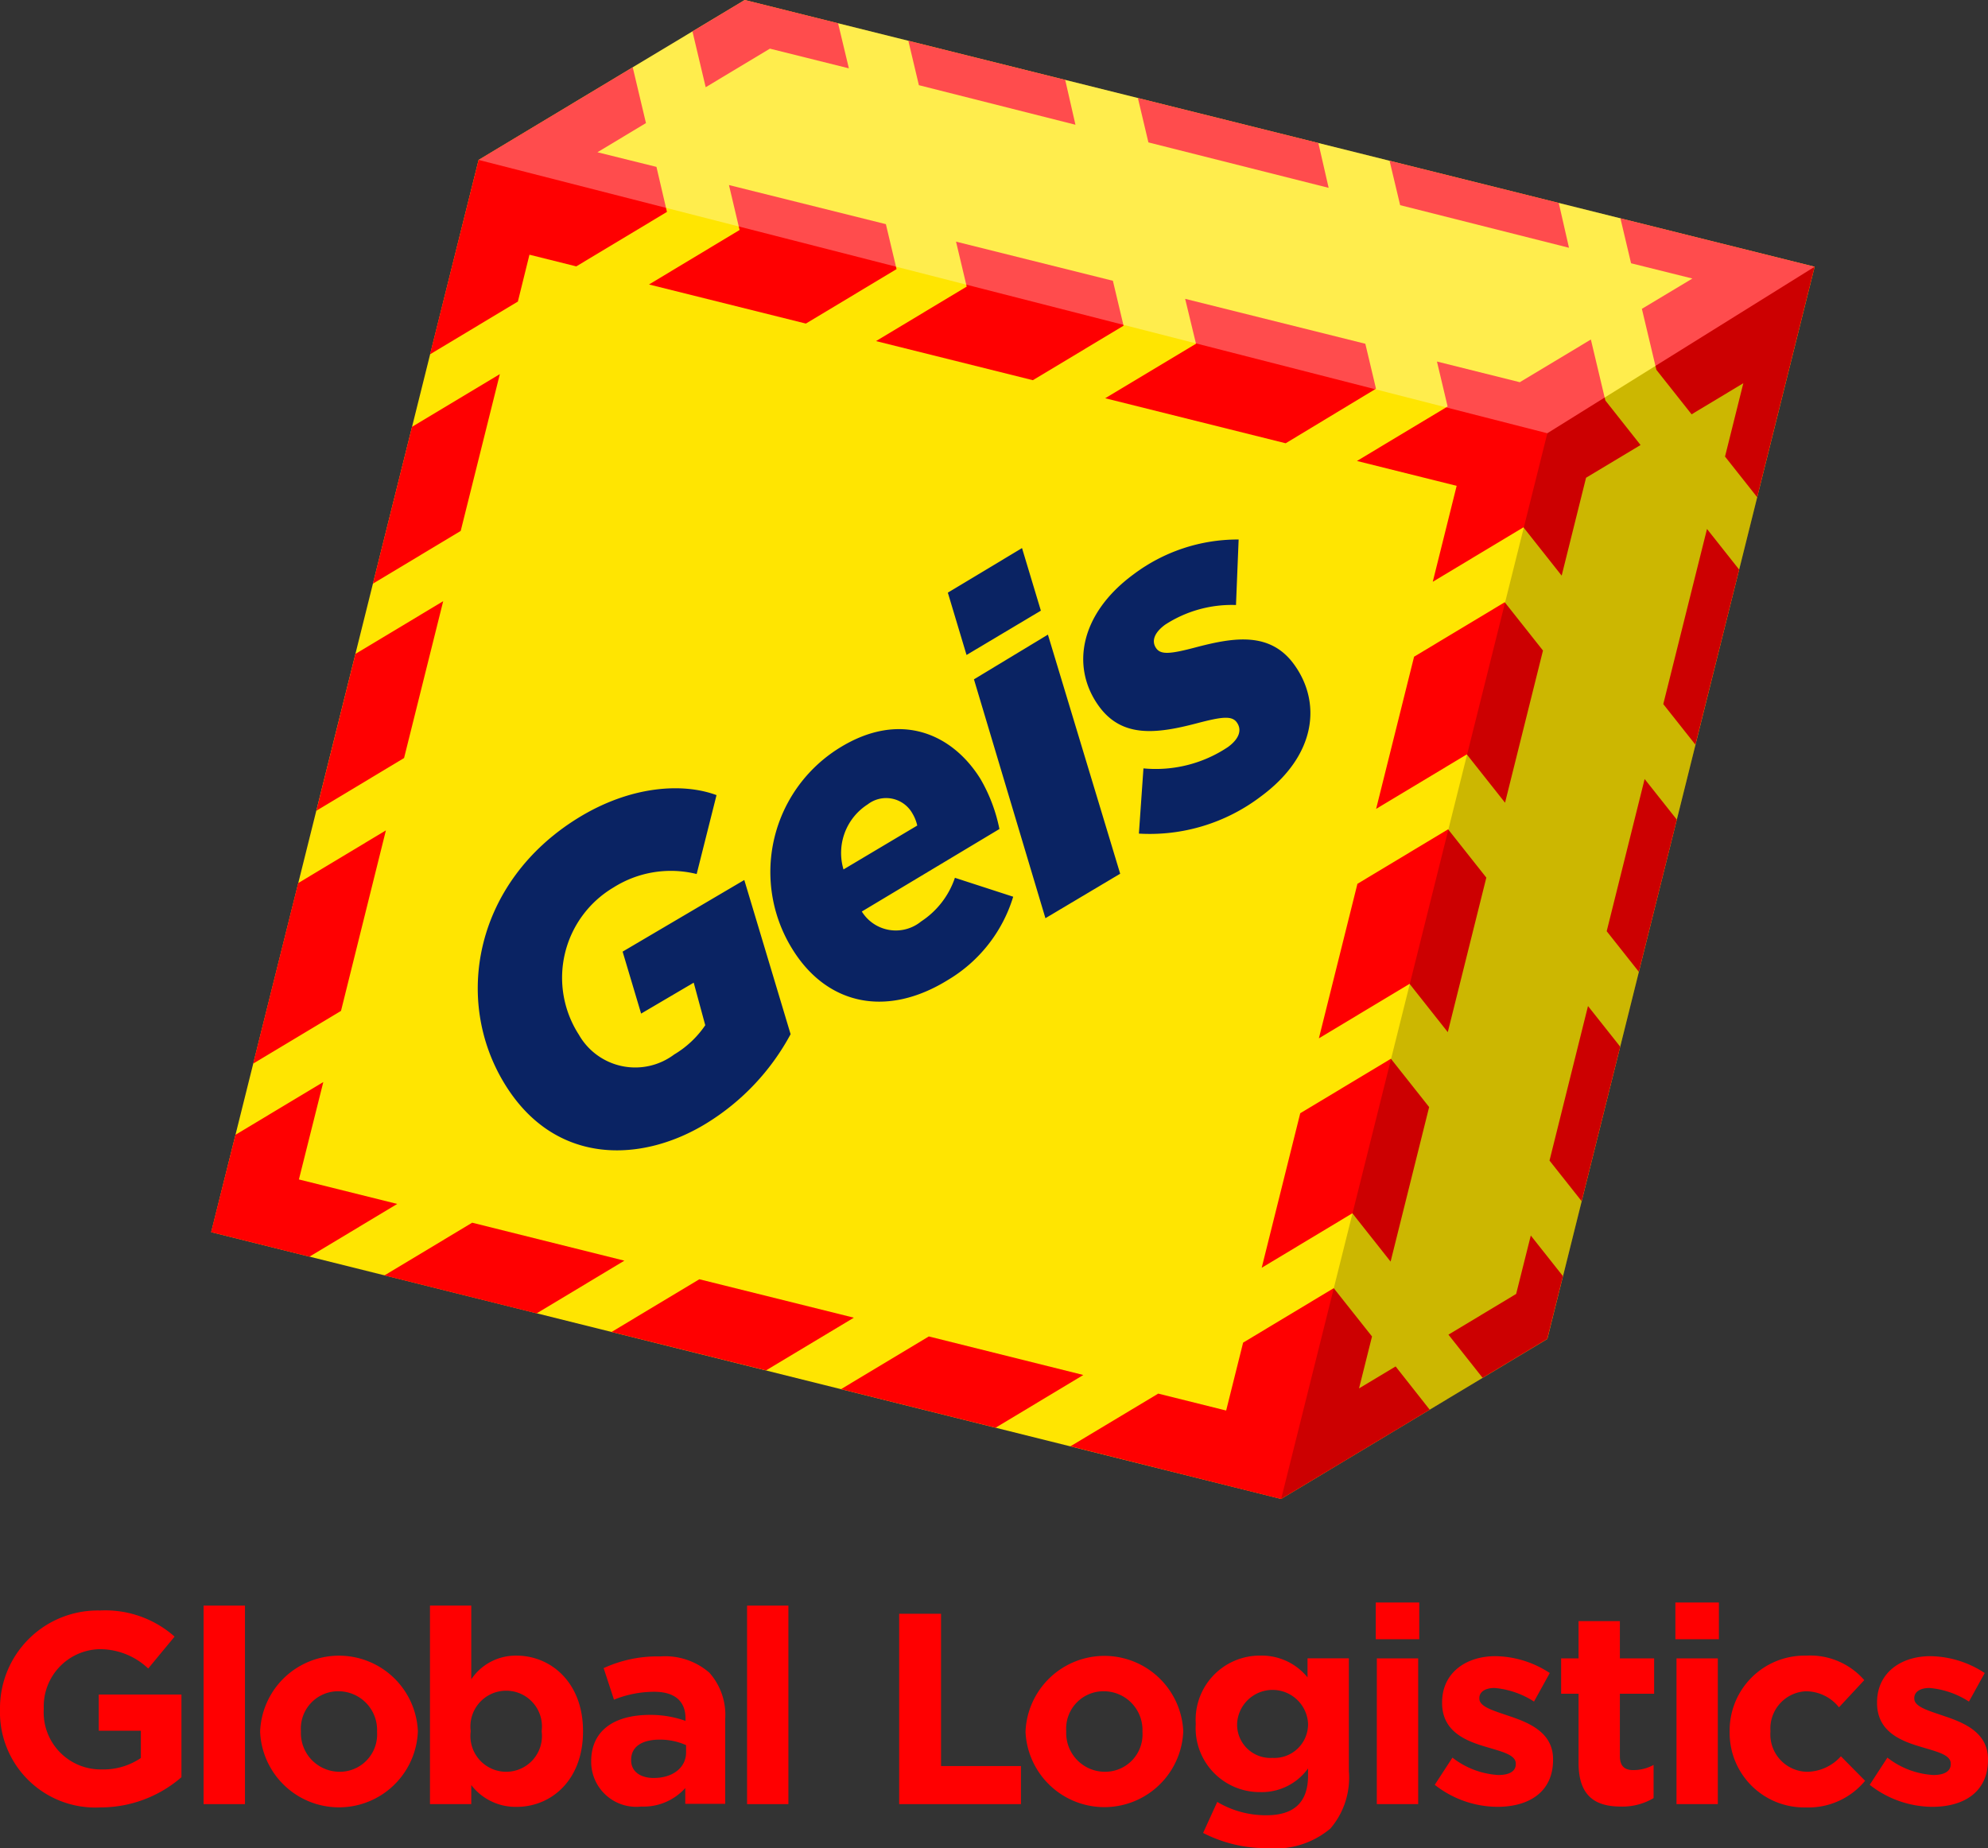 <svg id="Logo" xmlns="http://www.w3.org/2000/svg" width="108.638" height="101" viewBox="0 0 108.638 101">
  <rect x="0" y="0" width="108.638" height="101" fill="#333333" stroke="none"/>
  <g id="Group_67508" data-name="Group 67508" transform="translate(81.118 23.872)">
    <path id="Path_30858" data-name="Path 30858" d="M155.886,53.082" transform="translate(-155.886 -53.082)" fill="none" stroke="#fff" stroke-miterlimit="10" stroke-width="0.202"/>
  </g>
  <g id="Group_67524" data-name="Group 67524" transform="translate(0 87.574)">
    <g id="Group_67509" data-name="Group 67509" transform="translate(0 0.437)">
      <path id="Path_30859" data-name="Path 30859" d="M7.727,175.639v-.029a5.34,5.34,0,0,1,5.454-5.38,5.71,5.71,0,0,1,4.087,1.427L15.826,173.4a3.831,3.831,0,0,0-2.719-1.055,3.125,3.125,0,0,0-2.988,3.24v.03a3.116,3.116,0,0,0,3.151,3.3,3.652,3.652,0,0,0,2.154-.624V176.8h-2.3v-1.977h4.518v4.518a6.754,6.754,0,0,1-4.444,1.65A5.207,5.207,0,0,1,7.727,175.639Z" transform="translate(-7.727 -170.23)" fill="#ff0001"/>
    </g>
    <g id="Group_67510" data-name="Group 67510" transform="translate(11.126 0.169)">
      <path id="Path_30860" data-name="Path 30860" d="M28.048,169.741h2.26V180.59h-2.26Z" transform="translate(-28.048 -169.741)" fill="#ff0001"/>
    </g>
    <g id="Group_67511" data-name="Group 67511" transform="translate(14.215 2.904)">
      <path id="Path_30861" data-name="Path 30861" d="M33.691,178.912v-.03a4.314,4.314,0,0,1,8.62-.03v.03a4.314,4.314,0,0,1-8.62.03Zm6.39,0v-.03a2.116,2.116,0,0,0-2.095-2.2,2.04,2.04,0,0,0-2.066,2.17v.03a2.116,2.116,0,0,0,2.095,2.2A2.04,2.04,0,0,0,40.081,178.912Z" transform="translate(-33.691 -174.736)" fill="#ff0001"/>
    </g>
    <g id="Group_67512" data-name="Group 67512" transform="translate(23.497 0.169)">
      <path id="Path_30862" data-name="Path 30862" d="M52.9,179.55v1.04H50.644V169.741H52.9v4.028a2.922,2.922,0,0,1,2.481-1.293c1.857,0,3.626,1.457,3.626,4.117v.03c0,2.66-1.739,4.117-3.626,4.117A3.062,3.062,0,0,1,52.9,179.55Zm3.848-2.928v-.03a1.955,1.955,0,1,0-3.879,0v.03a1.955,1.955,0,1,0,3.879,0Z" transform="translate(-50.644 -169.741)" fill="#ff0001"/>
    </g>
    <g id="Group_67513" data-name="Group 67513" transform="translate(32.306 2.948)">
      <path id="Path_30863" data-name="Path 30863" d="M66.733,180.583v-.031c0-1.739,1.322-2.542,3.209-2.542a5.666,5.666,0,0,1,1.946.327v-.134c0-.936-.579-1.456-1.709-1.456a5.865,5.865,0,0,0-2.2.431l-.565-1.724a7.023,7.023,0,0,1,3.091-.639,3.68,3.68,0,0,1,2.69.892,3.475,3.475,0,0,1,.862,2.542v4.621H71.875v-.862a3.063,3.063,0,0,1-2.408,1.011A2.463,2.463,0,0,1,66.733,180.583Zm5.186-.521v-.4a3.5,3.5,0,0,0-1.442-.3c-.965,0-1.56.386-1.56,1.1v.03c0,.609.5.965,1.233.965C71.205,181.459,71.919,180.88,71.919,180.063Z" transform="translate(-66.733 -174.816)" fill="#ff0001"/>
    </g>
    <g id="Group_67514" data-name="Group 67514" transform="translate(40.825 0.169)">
      <path id="Path_30864" data-name="Path 30864" d="M82.293,169.741h2.258V180.59H82.293Z" transform="translate(-82.293 -169.741)" fill="#ff0001"/>
    </g>
    <g id="Group_67515" data-name="Group 67515" transform="translate(49.137 0.615)">
      <path id="Path_30865" data-name="Path 30865" d="M97.475,170.556h2.288v8.323h4.367v2.08H97.475Z" transform="translate(-97.475 -170.556)" fill="#ff0001"/>
    </g>
    <g id="Group_67516" data-name="Group 67516" transform="translate(56.042 2.904)">
      <path id="Path_30866" data-name="Path 30866" d="M110.087,178.912v-.03a4.314,4.314,0,0,1,8.619-.03v.03a4.314,4.314,0,0,1-8.619.03Zm6.39,0v-.03a2.116,2.116,0,0,0-2.1-2.2,2.04,2.04,0,0,0-2.066,2.17v.03a2.116,2.116,0,0,0,2.1,2.2A2.041,2.041,0,0,0,116.477,178.912Z" transform="translate(-110.087 -174.736)" fill="#ff0001"/>
    </g>
    <g id="Group_67517" data-name="Group 67517" transform="translate(65.344 2.904)">
      <path id="Path_30867" data-name="Path 30867" d="M127.478,184.425l.773-1.695a5.187,5.187,0,0,0,2.689.728c1.545,0,2.273-.743,2.273-2.169V180.9a3.113,3.113,0,0,1-2.6,1.293,3.5,3.5,0,0,1-3.537-3.715v-.029a3.506,3.506,0,0,1,3.537-3.715,3.224,3.224,0,0,1,2.571,1.189v-1.04h2.259v6.168a4.273,4.273,0,0,1-1.01,3.134A4.67,4.67,0,0,1,131,185.258,7.563,7.563,0,0,1,127.478,184.425Zm5.735-5.945v-.029a1.941,1.941,0,0,0-3.877,0v.029a1.819,1.819,0,0,0,1.931,1.843A1.84,1.84,0,0,0,133.213,178.48Z" transform="translate(-127.076 -174.736)" fill="#ff0001"/>
    </g>
    <g id="Group_67518" data-name="Group 67518" transform="translate(75.181)">
      <path id="Path_30868" data-name="Path 30868" d="M145.043,169.432h2.377v2.007h-2.377Zm.059,3.053h2.259v7.965H145.1Z" transform="translate(-145.043 -169.432)" fill="#ff0001"/>
    </g>
    <g id="Group_67519" data-name="Group 67519" transform="translate(78.405 2.934)">
      <path id="Path_30869" data-name="Path 30869" d="M150.932,181.819l.966-1.486a4.5,4.5,0,0,0,2.511.95c.654,0,.951-.237.951-.594v-.03c0-.491-.773-.654-1.649-.921-1.115-.327-2.378-.847-2.378-2.392v-.03c0-1.62,1.307-2.527,2.912-2.527a5.512,5.512,0,0,1,2.972.921l-.861,1.56a4.718,4.718,0,0,0-2.155-.743c-.55,0-.832.237-.832.55v.03c0,.446.758.654,1.62.95,1.115.372,2.408.907,2.408,2.364v.03c0,1.768-1.323,2.571-3.047,2.571A5.578,5.578,0,0,1,150.932,181.819Z" transform="translate(-150.932 -174.79)" fill="#ff0001"/>
    </g>
    <g id="Group_67520" data-name="Group 67520" transform="translate(85.315 1.017)">
      <path id="Path_30870" data-name="Path 30870" d="M164.5,179.032v-3.775h-.952v-1.932h.952v-2.036h2.258v2.036h1.872v1.932h-1.872v3.4c0,.52.223.773.728.773a2.283,2.283,0,0,0,1.114-.282v1.813a3.325,3.325,0,0,1-1.783.462C165.439,181.425,164.5,180.874,164.5,179.032Z" transform="translate(-163.552 -171.289)" fill="#ff0001"/>
    </g>
    <g id="Group_67521" data-name="Group 67521" transform="translate(94.52 2.904)">
      <path id="Path_30871" data-name="Path 30871" d="M180.365,178.912v-.03a4.09,4.09,0,0,1,4.176-4.146,3.915,3.915,0,0,1,3.181,1.338l-1.382,1.486a2.324,2.324,0,0,0-1.813-.877,2.035,2.035,0,0,0-1.932,2.17v.03a2.042,2.042,0,0,0,2.021,2.2,2.522,2.522,0,0,0,1.828-.847l1.323,1.338a4.01,4.01,0,0,1-3.254,1.456A4.069,4.069,0,0,1,180.365,178.912Z" transform="translate(-180.365 -174.736)" fill="#ff0001"/>
    </g>
    <g id="Group_67522" data-name="Group 67522" transform="translate(102.174 2.934)">
      <path id="Path_30872" data-name="Path 30872" d="M194.344,181.819l.966-1.486a4.5,4.5,0,0,0,2.511.95c.654,0,.951-.237.951-.594v-.03c0-.491-.773-.654-1.65-.921-1.114-.327-2.377-.847-2.377-2.392v-.03c0-1.62,1.307-2.527,2.913-2.527a5.513,5.513,0,0,1,2.971.921l-.862,1.56a4.716,4.716,0,0,0-2.155-.743c-.55,0-.832.237-.832.55v.03c0,.446.758.654,1.62.95,1.115.372,2.407.907,2.407,2.364v.03c0,1.768-1.323,2.571-3.047,2.571A5.582,5.582,0,0,1,194.344,181.819Z" transform="translate(-194.344 -174.79)" fill="#ff0001"/>
    </g>
    <g id="Group_67523" data-name="Group 67523" transform="translate(91.555)">
      <path id="Path_30873" data-name="Path 30873" d="M174.95,169.432h2.378v2.007H174.95Zm.06,3.053h2.259v7.965H175.01Z" transform="translate(-174.95 -169.432)" fill="#ff0001"/>
    </g>
  </g>
  <g id="Group_67525" data-name="Group 67525" transform="translate(11.542)">
    <path id="Path_30874" data-name="Path 30874" d="M43.42,18.221,57.964,9.481l58.467,14.578L101.823,82.653,87.276,91.394,28.808,76.815Z" transform="translate(-28.808 -9.481)" fill="#ffe501"/>
  </g>
  <g id="Group_67526" data-name="Group 67526" transform="translate(23.504 3.677)">
    <path id="Path_30875" data-name="Path 30875" d="M53.306,21.26,61.73,16.2l.723,3.046L59.8,20.84l3.226.8L63.6,24.1l-4.955,2.977-2.559-.638L55.453,29l-4.8,2.881Z" transform="translate(-50.657 -16.197)" fill="#ff0001"/>
  </g>
  <g id="Group_67527" data-name="Group 67527" transform="translate(37.841)">
    <path id="Path_30876" data-name="Path 30876" d="M76.842,11.2l.723,3.047,3.509-2.107,4.315,1.075L84.8,10.754,79.7,9.481Z" transform="translate(-76.842 -9.481)" fill="#ff0001"/>
  </g>
  <g id="Group_67528" data-name="Group 67528" transform="translate(35.461 10.113)">
    <path id="Path_30877" data-name="Path 30877" d="M76.87,27.951l.58,2.456L72.5,33.384l8.573,2.137,4.955-2.977-.584-2.456Z" transform="translate(-72.495 -27.951)" fill="#ff0001"/>
  </g>
  <g id="Group_67529" data-name="Group 67529" transform="translate(49.639 2.23)">
    <path id="Path_30878" data-name="Path 30878" d="M98.393,13.554l.575,2.425,8.556,2.162-.559-2.449Z" transform="translate(-98.393 -13.554)" fill="#ff0001"/>
  </g>
  <g id="Group_67530" data-name="Group 67530" transform="translate(62.18 5.357)">
    <path id="Path_30879" data-name="Path 30879" d="M121.3,19.266l.575,2.425,9.849,2.483-.561-2.449Z" transform="translate(-121.298 -19.266)" fill="#ff0001"/>
  </g>
  <g id="Group_67531" data-name="Group 67531" transform="translate(75.936 8.787)">
    <path id="Path_30880" data-name="Path 30880" d="M146.422,25.53,147,27.955l9.226,2.328-.559-2.45Z" transform="translate(-146.422 -25.53)" fill="#ff0001"/>
  </g>
  <g id="Group_67532" data-name="Group 67532" transform="translate(47.872 13.207)">
    <path id="Path_30881" data-name="Path 30881" d="M95.164,39.035l8.572,2.137,4.955-2.978-.583-2.455L99.536,33.6l.584,2.456Z" transform="translate(-95.164 -33.602)" fill="#ff0001"/>
  </g>
  <g id="Group_67533" data-name="Group 67533" transform="translate(60.396 16.329)">
    <path id="Path_30882" data-name="Path 30882" d="M118.038,44.739,127.9,47.2l4.936-2.982-.583-2.456-9.846-2.455L123,41.761Z" transform="translate(-118.038 -39.305)" fill="#ff0001"/>
  </g>
  <g id="Group_67534" data-name="Group 67534" transform="translate(64.768 16.329)">
    <line id="Line_93" data-name="Line 93" x2="9.743" y2="2.429" fill="#ff0001"/>
  </g>
  <g id="Group_67535" data-name="Group 67535" transform="translate(74.153 18.555)">
    <path id="Path_30883" data-name="Path 30883" d="M143.165,50.007l4.955-2.977-.583-2.457,4.528,1.13,3.883-2.333.792,3.332,1.923,2.433-2.978,1.789-1.333,5.349-2.089-2.64-4.955,2.977,1.306-5.244Z" transform="translate(-143.165 -43.371)" fill="#ff0001"/>
  </g>
  <g id="Group_67536" data-name="Group 67536" transform="translate(75.2 32.912)">
    <path id="Path_30884" data-name="Path 30884" d="M147.152,72.57l4.954-2.977,2.09,2.64-2.073,8.315-2.09-2.64-4.955,2.977Z" transform="translate(-145.077 -69.594)" fill="#ff0001"/>
  </g>
  <g id="Group_67537" data-name="Group 67537" transform="translate(72.073 45.32)">
    <path id="Path_30885" data-name="Path 30885" d="M141.473,95.236l4.955-2.979,2.089,2.64-2.106,8.445-2.089-2.64-4.955,2.978Z" transform="translate(-139.367 -92.257)" fill="#ff0001"/>
  </g>
  <g id="Group_67538" data-name="Group 67538" transform="translate(68.948 57.859)">
    <path id="Path_30886" data-name="Path 30886" d="M135.763,118.136l4.954-2.978,2.09,2.64-2.106,8.445-2.089-2.641-4.955,2.979Z" transform="translate(-133.657 -115.158)" fill="#ff0001"/>
  </g>
  <g id="Group_67539" data-name="Group 67539" transform="translate(58.494 70.399)">
    <path id="Path_30887" data-name="Path 30887" d="M114.564,146.7l4.8-2.88,3.712.925.926-3.71,4.952-2.977,2.092,2.639-.709,2.839,2-1.2L134.2,144.7l-8.124,4.881Z" transform="translate(-114.564 -138.061)" fill="#ff0001"/>
  </g>
  <g id="Group_67540" data-name="Group 67540" transform="translate(45.957 73.034)">
    <path id="Path_30888" data-name="Path 30888" d="M91.666,145.757l4.8-2.882,8.443,2.106-4.794,2.882Z" transform="translate(-91.666 -142.875)" fill="#ff0001"/>
  </g>
  <g id="Group_67541" data-name="Group 67541" transform="translate(33.418 69.909)">
    <path id="Path_30889" data-name="Path 30889" d="M68.765,140.048l4.8-2.881,8.442,2.1-4.8,2.881Z" transform="translate(-68.765 -137.167)" fill="#ff0001"/>
  </g>
  <g id="Group_67542" data-name="Group 67542" transform="translate(21.011 66.814)">
    <path id="Path_30890" data-name="Path 30890" d="M46.1,134.4l4.794-2.881,8.317,2.075-4.795,2.882Z" transform="translate(-46.102 -131.515)" fill="#ff0001"/>
  </g>
  <g id="Group_67543" data-name="Group 67543" transform="translate(11.542 59.132)">
    <path id="Path_30891" data-name="Path 30891" d="M30.134,120.365l4.8-2.882L33.6,122.806l5.374,1.338-4.8,2.883-5.374-1.34Z" transform="translate(-28.808 -117.483)" fill="#ff0001"/>
  </g>
  <g id="Group_67544" data-name="Group 67544" transform="translate(13.84 45.379)">
    <path id="Path_30892" data-name="Path 30892" d="M33,105.108l2.459-9.864,4.794-2.881L37.8,102.227Z" transform="translate(-33.005 -92.363)" fill="#ff0001"/>
  </g>
  <g id="Group_67545" data-name="Group 67545" transform="translate(17.285 32.854)">
    <path id="Path_30893" data-name="Path 30893" d="M39.3,80.938l2.137-8.571,4.795-2.881-2.138,8.571Z" transform="translate(-39.298 -69.486)" fill="#ff0001"/>
  </g>
  <g id="Group_67546" data-name="Group 67546" transform="translate(20.378 20.444)">
    <path id="Path_30894" data-name="Path 30894" d="M44.947,58.272l2.137-8.57,4.8-2.882-2.139,8.571Z" transform="translate(-44.947 -46.82)" fill="#ff0001"/>
  </g>
  <g id="Group_67547" data-name="Group 67547" transform="translate(88.551 11.931)">
    <path id="Path_30895" data-name="Path 30895" d="M169.463,31.272l.582,2.456,3.351.834-2.76,1.656.792,3.333,1.925,2.432,2.826-1.7-1,4.008,1.756,2.22,3.14-12.594Z" transform="translate(-169.463 -31.272)" fill="#ff0001"/>
  </g>
  <g id="Group_67548" data-name="Group 67548" transform="translate(90.897 28.907)">
    <path id="Path_30896" data-name="Path 30896" d="M176.133,62.279l1.757,2.22L175.5,74.068l-1.756-2.218Z" transform="translate(-173.748 -62.279)" fill="#ff0001"/>
  </g>
  <g id="Group_67549" data-name="Group 67549" transform="translate(87.801 42.572)">
    <path id="Path_30897" data-name="Path 30897" d="M170.167,87.236l1.759,2.22-2.075,8.316-1.757-2.219Z" transform="translate(-168.094 -87.236)" fill="#ff0001"/>
  </g>
  <g id="Group_67550" data-name="Group 67550" transform="translate(84.677 54.982)">
    <path id="Path_30898" data-name="Path 30898" d="M164.49,109.9l1.76,2.22-2.106,8.444-1.757-2.219Z" transform="translate(-162.388 -109.903)" fill="#ff0001"/>
  </g>
  <g id="Group_67551" data-name="Group 67551" transform="translate(79.156 67.521)">
    <path id="Path_30899" data-name="Path 30899" d="M152.3,138.222l3.7-2.226.8-3.191,1.757,2.219-.857,3.432-3.533,2.125Z" transform="translate(-152.303 -132.806)" fill="#ff0001"/>
  </g>
  <g id="Group_67552" data-name="Group 67552" transform="translate(26.153)" opacity="0.3">
    <path id="Path_30900" data-name="Path 30900" d="M55.5,18.221l58.4,14.937,14.609-9.1L70.036,9.481Z" transform="translate(-55.496 -9.481)" fill="#fff"/>
  </g>
  <g id="Group_67553" data-name="Group 67553" transform="translate(70.01 14.578)" opacity="0.2">
    <path id="Path_30901" data-name="Path 30901" d="M164.754,36.106,150.145,94.7,135.6,103.442l14.546-58.236Z" transform="translate(-135.599 -36.106)"/>
  </g>
  <g id="Group_67559" data-name="Group 67559" transform="translate(26.108 29.48)">
    <g id="Group_67558" data-name="Group 67558">
      <g id="Group_67554" data-name="Group 67554" transform="translate(0 13.597)">
        <path id="Path_30902" data-name="Path 30902" d="M56.911,104.358c-2.885-4.657-1.618-11.1,3.957-14.556,2.923-1.811,5.79-1.94,7.594-1.267l-1.085,4.312a5.862,5.862,0,0,0-4.544.734,5.738,5.738,0,0,0-1.892,8.049,3.544,3.544,0,0,0,5.205,1.08,5.363,5.363,0,0,0,1.7-1.6l-.631-2.326-2.874,1.69L63.33,97.088l6.649-3.915L72.51,101.6a12.857,12.857,0,0,1-4.566,4.85C64.457,108.612,59.691,108.846,56.911,104.358Z" transform="translate(-55.414 -88.16)" fill="#0a2363"/>
      </g>
      <g id="Group_67555" data-name="Group 67555" transform="translate(16.002 10.366)">
        <path id="Path_30903" data-name="Path 30903" d="M92.869,92.767a4.606,4.606,0,0,0,1.846-2.385L97.9,91.416a8,8,0,0,1-3.568,4.55c-3.341,2.07-6.6,1.374-8.491-1.674a7.978,7.978,0,0,1,2.57-11.012c3.341-2.069,6.186-.74,7.7,1.7a8.9,8.9,0,0,1,1.036,2.736l-7.519,4.509A2.184,2.184,0,0,0,92.869,92.767Zm-.212-5.241a2.268,2.268,0,0,0-.27-.67,1.646,1.646,0,0,0-2.439-.485,3.149,3.149,0,0,0-1.321,3.554Z" transform="translate(-84.642 -82.258)" fill="#0a2363"/>
      </g>
      <g id="Group_67556" data-name="Group 67556" transform="translate(25.688 0.471)">
        <path id="Path_30904" data-name="Path 30904" d="M102.333,66.622l4.054-2.436,1.03,3.42-4.062,2.422Zm1.427,4.737,4.042-2.443,3.949,13.066-4.085,2.431Z" transform="translate(-102.333 -64.186)" fill="#0a2363"/>
      </g>
      <g id="Group_67557" data-name="Group 67557" transform="translate(33.087)">
        <path id="Path_30905" data-name="Path 30905" d="M118.889,79.4l.249-3.564a7.091,7.091,0,0,0,4.624-1.171c.634-.465.763-.955.471-1.351-.277-.376-.852-.29-2.206.065-2.2.576-4.056.784-5.307-.92-1.57-2.138-1.068-5.066,1.881-7.231a9.471,9.471,0,0,1,5.739-1.9l-.145,3.58a6.678,6.678,0,0,0-3.872,1.075c-.615.451-.757.92-.48,1.3.262.356.8.3,2.226-.081,2-.519,3.979-.848,5.286.934,1.512,2.059,1.275,4.975-1.813,7.243A10.032,10.032,0,0,1,118.889,79.4Z" transform="translate(-115.847 -63.325)" fill="#0a2363"/>
      </g>
    </g>
  </g>
  <g id="Group_67560" data-name="Group 67560" transform="translate(11.267 65.535)">
    <path id="Path_30906" data-name="Path 30906" d="M28.305,129.177" transform="translate(-28.305 -129.177)" fill="none" stroke="#fff" stroke-miterlimit="10" stroke-width="0.202"/>
  </g>
  <g id="Group_67561" data-name="Group 67561" transform="translate(81.68 23.9)">
    <path id="Path_30907" data-name="Path 30907" d="M156.914,53.133" transform="translate(-156.914 -53.133)" fill="none" stroke="#fff" stroke-miterlimit="10" stroke-width="0.202"/>
  </g>
</svg>
